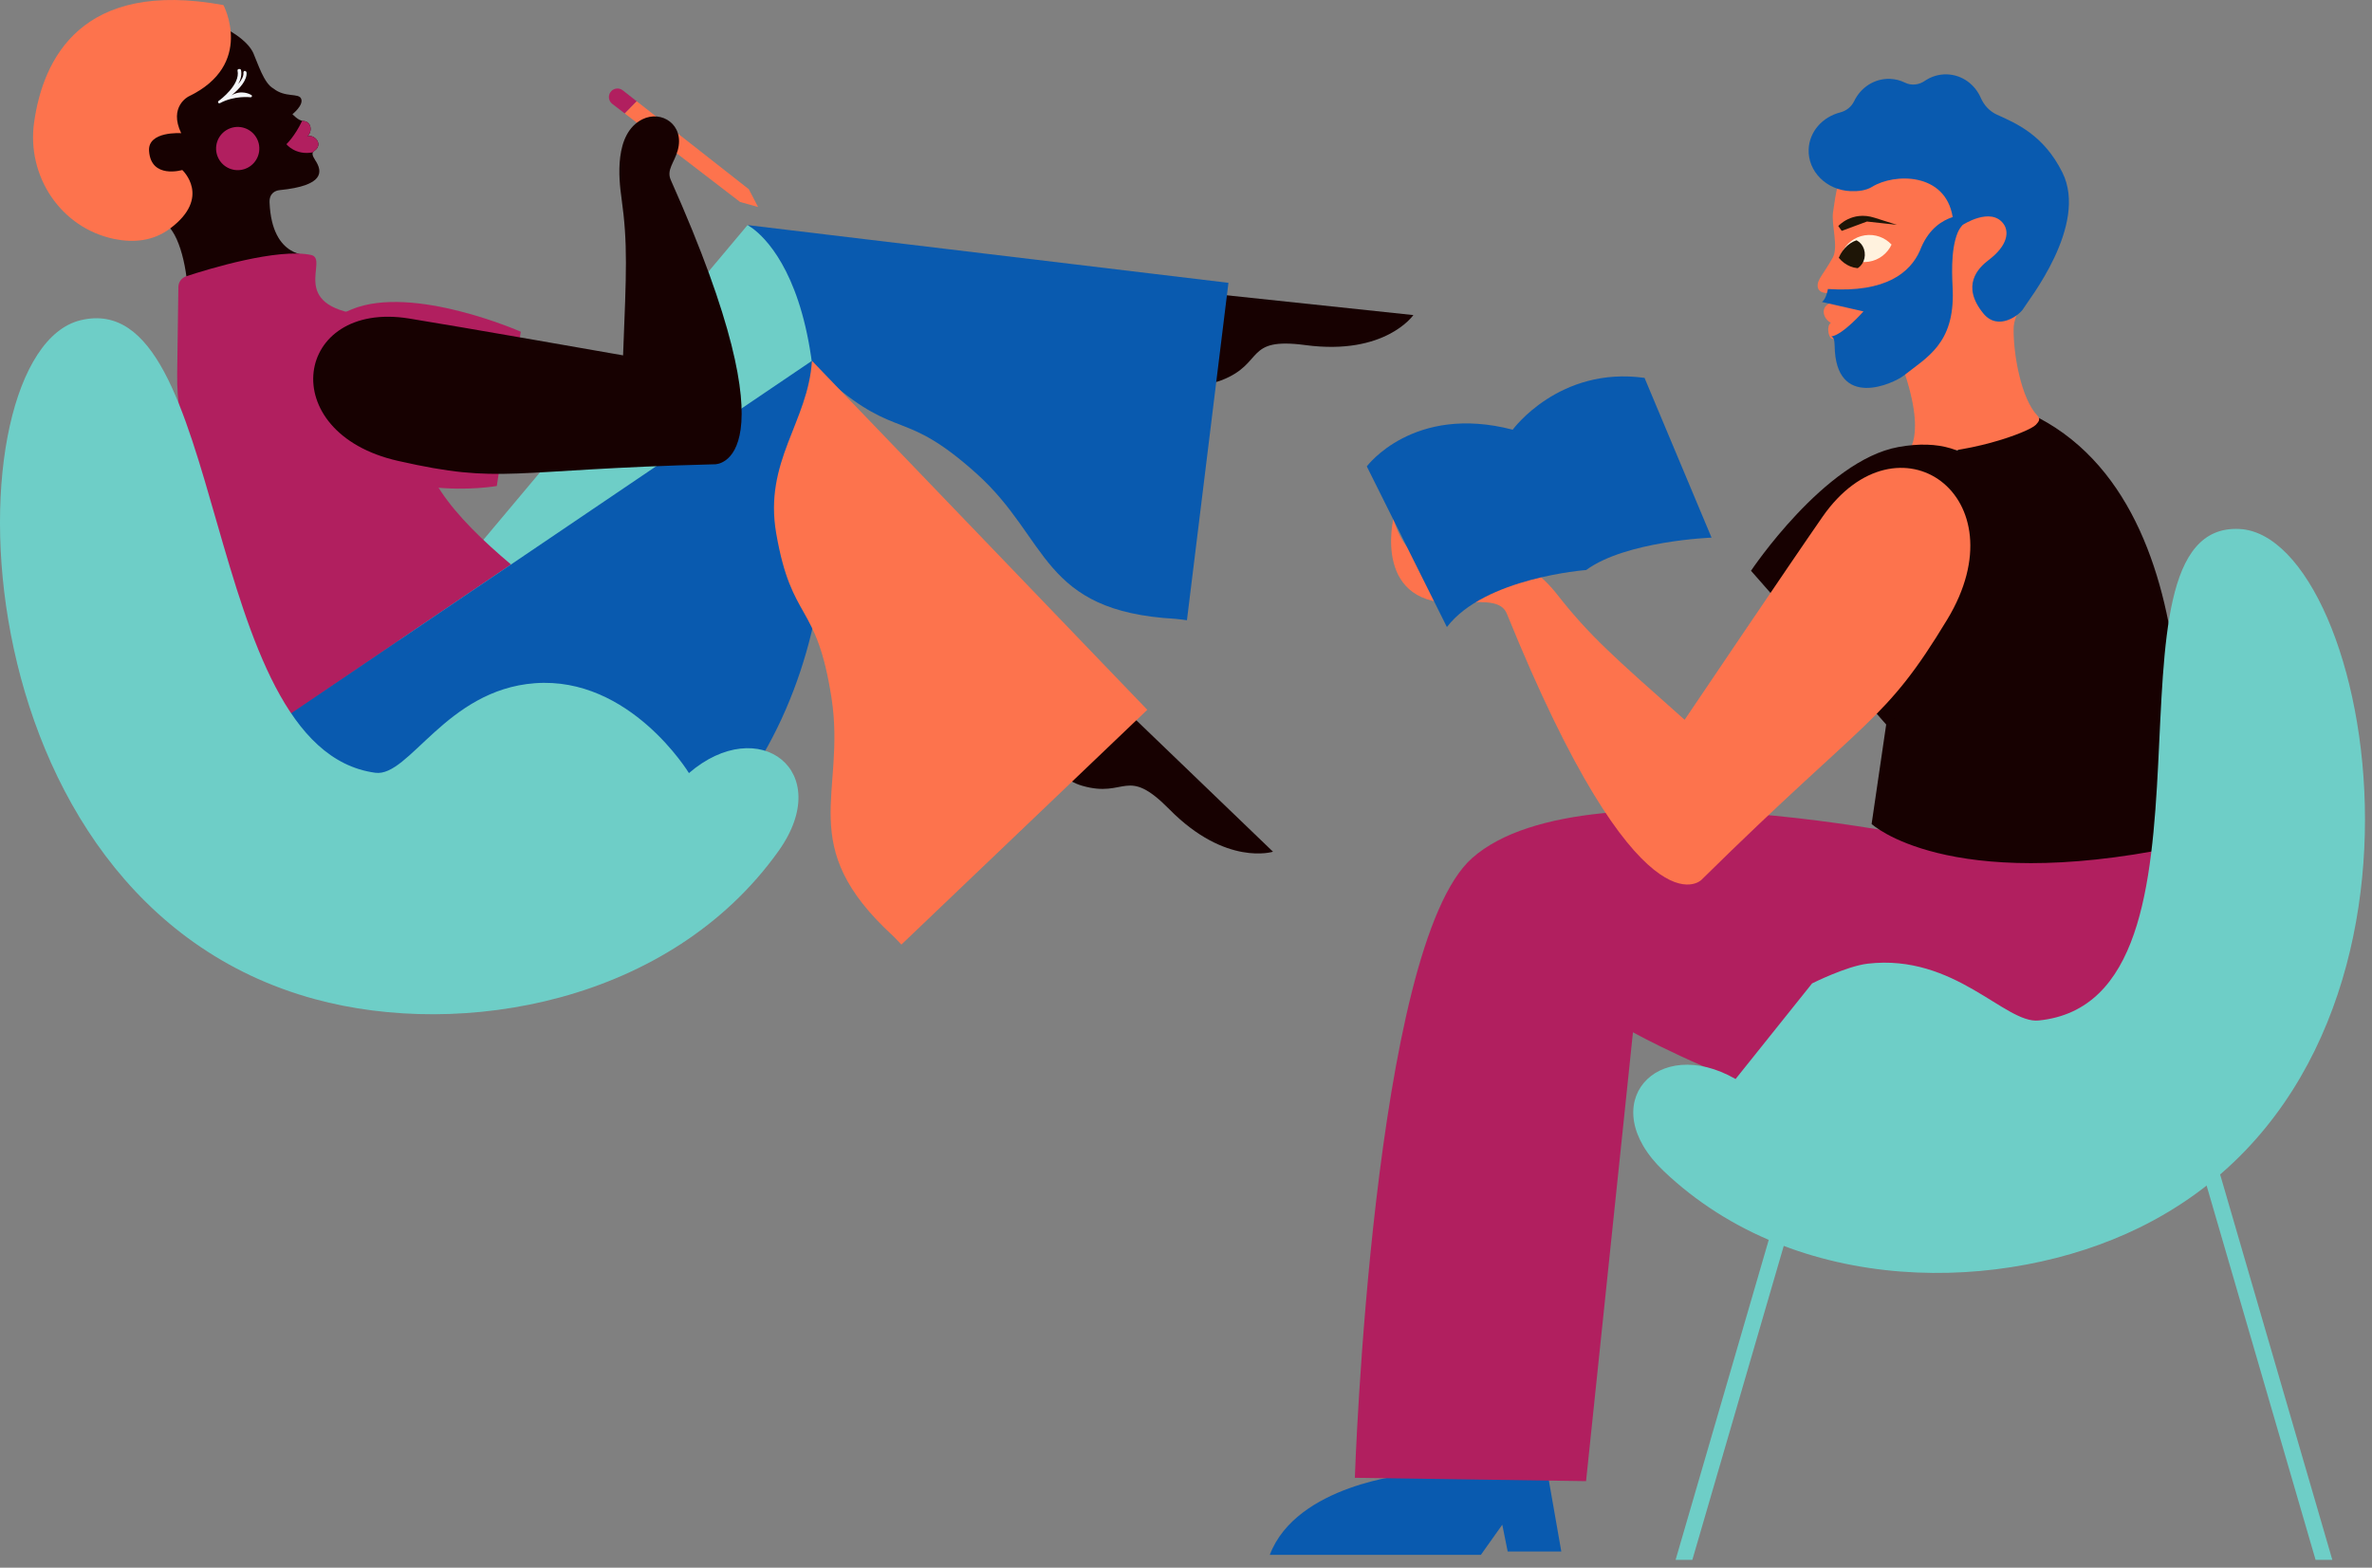 <?xml version="1.0" encoding="utf-8"?>
<svg width="298px" height="197px" viewBox="0 0 298 197" version="1.1" xmlns:xlink="http://www.w3.org/1999/xlink" xmlns="http://www.w3.org/2000/svg">
  <rect x="0" y="0" width="298" height="197" fill="#808080" stroke="none"/>
  <desc>Created with Lunacy</desc>
  <defs>
    <path d="M0 0L18.522 0L18.522 56.406L0 56.406L0 0Z" transform="translate(0.395 0.519)" id="path_1" />
    <path d="M2.704 0.051C1.476 0.273 0.49 1.182 0 2.381L0 2.381C0.79 3.348 1.972 3.864 3.202 3.642L3.202 3.642C4.431 3.419 5.417 2.511 5.907 1.312L5.907 1.312C5.239 0.495 4.292 0 3.273 0L3.273 0C3.086 0 2.896 0.017 2.704 0.051" id="path_2" />
    <clipPath id="mask_1">
      <use xlink:href="#path_1" />
    </clipPath>
    <clipPath id="mask_2">
      <use xlink:href="#path_2" />
    </clipPath>
  </defs>
  <g id="Group">
    <g id="Group">
      <g id="Group">
        <g id="Group">
          <g id="Group">
            <g id="Group">
              <g id="Group">
                <g id="Group">
                  <g id="Group-115">
                    <g id="Group-48">
                      <path d="M3.497 1.607L1.742 0.23C1.248 -0.158 0.529 -0.042 0.181 0.48C-0.133 0.951 -0.028 1.585 0.421 1.931L1.994 3.138L3.497 1.607Z" transform="translate(76.497 11.12)" id="Fill-1" fill="#B11F5F" stroke="none" />
                      <path d="M0 1.531L14.485 12.652L16.748 13.284L15.587 11.052L1.504 0L0 1.531Z" transform="translate(78.491 12.728)" id="Fill-3" fill="#FD734D" stroke="none" />
                      <path d="M0 15.848C0 15.848 9.614 14.266 10.865 20.863C11.214 22.701 11.214 26.635 15.264 27.812C20.811 29.424 20.766 25.236 26.23 30.777C33.329 37.977 39.244 36.103 39.244 36.103L1.71 0L0 15.848Z" transform="translate(120.687 70.926)" id="Fill-5" fill="#170101" stroke="none" />
                      <path d="M8.371 13.565C8.371 13.565 14.993 6.419 20.029 10.861C21.432 12.099 23.845 15.206 27.765 13.652C33.135 11.523 30.53 8.242 38.245 9.267C48.268 10.6 51.79 5.491 51.79 5.491L0 0L8.371 13.565Z" transform="translate(125.776 34.101)" id="Fill-7" fill="#170101" stroke="none" />
                      <path d="M55.17 49.654L60.385 7.252L0 0C4.508 6.266 3.297 13.609 10.272 19.634C18.948 27.126 19.556 22.99 28.724 31.212C37.892 39.434 36.796 48.532 53.707 49.475C54.076 49.495 55.17 49.654 55.17 49.654" transform="translate(93.948 28.288)" id="Fill-9" fill="#095AAF" stroke="none" />
                      <path d="M21.527 77.418C27.321 81.865 35.217 82.416 42.279 79.444C46.189 77.798 47.175 74.921 50.076 71.172C54.044 66.043 57.622 59.699 58.773 54.305C68.788 7.394 53.531 0 53.531 0L0 63.792L21.527 77.418Z" transform="translate(40.382 28.288)" id="Fill-11" fill="#6ECEC7" stroke="none" />
                      <path d="M17.124 42.755C16.602 42.624 14.539 37.842 14.631 37.34C15.125 34.709 14.409 29.361 12.828 27.007C12.314 26.216 11.445 25.71 10.657 25.264C9.101 25.204 4.54 22.148 3.279 20.988C1.916 19.731 0.987 18.046 0.437 16.315C-0.239 14.245 -0.058 11.981 0.487 9.931C0.92 8.343 1.574 6.791 2.611 5.492C4.021 3.647 6.295 2.107 8.46 1.129C10.207 0.318 12.121 -0.074 14.084 0.012C15.386 0.089 16.612 0.409 17.88 0.807C19.873 1.533 22.308 3.057 23.009 4.64C23.571 5.911 24.335 8.44 25.526 9.079C27.008 10.266 28.677 9.616 29.007 10.351C29.372 11.168 27.922 12.307 27.922 12.307C27.922 12.307 28.665 13.14 29.287 13.167C30.287 13.209 30.502 14.456 29.753 15.149C30.347 14.739 31.583 15.658 31.038 16.548C30.747 17.053 30.024 16.926 30.785 18.093C31.73 19.518 31.945 21.291 26.313 21.851C25.792 21.903 24.998 22.226 25.045 23.399C25.338 30.621 30.126 29.892 29.789 30.118C29.763 32.761 29.355 41.58 25.957 41.724C20.881 41.94 17.829 42.934 17.124 42.755" transform="translate(8.82 2.04)" id="Fill-13" fill="#170101" stroke="none" />
                      <path d="M0 2.941C0 2.941 1.042 1.984 1.98 0C2.029 0.011 2.078 0.026 2.127 0.028C3.126 0.071 3.342 1.317 2.593 2.01C3.186 1.6 4.423 2.519 3.878 3.409C3.725 3.675 3.455 3.767 3.341 3.962C1.14 4.391 0 2.941 0 2.941" transform="translate(35.981 15.179)" id="Fill-15" fill="#B11F5F" stroke="none" />
                      <path d="M0.268 3.892C0.917 5.244 2.539 5.814 3.892 5.166C5.244 4.517 5.815 2.894 5.166 1.542C4.517 0.189 2.894 -0.381 1.542 0.268C0.189 0.917 -0.381 2.539 0.268 3.892" transform="translate(27.147 15.949)" id="Fill-17" fill="#B11F5F" stroke="none" />
                      <path d="M0.022 4.236C0.015 4.226 0.014 4.215 0.01 4.205C0.007 4.197 0.003 4.189 0.001 4.181C-0.001 4.169 0.001 4.156 0.001 4.143C0.002 4.136 1.13514e-05 4.128 0.002 4.121C0.005 4.107 0.011 4.094 0.017 4.082C0.02 4.076 0.021 4.07 0.025 4.064C0.035 4.049 0.049 4.035 0.064 4.023C0.066 4.022 0.067 4.02 0.069 4.019L0.069 4.019L0.069 4.019C0.074 4.015 0.079 4.012 0.083 4.009C0.299 3.856 2.83 1.952 2.447 0.199C2.428 0.112 2.513 -0.023 2.691 0.003C2.779 0.016 2.864 0.04 2.883 0.127C3.016 0.733 2.844 1.339 2.538 1.894C2.991 1.375 3.233 0.856 3.187 0.454C3.176 0.365 3.256 0.249 3.343 0.239C3.432 0.229 3.567 0.333 3.577 0.421C3.687 1.384 2.706 2.493 1.688 3.314C2.945 2.557 4.058 3.203 4.118 3.235C4.219 3.287 4.27 3.327 4.259 3.416C4.252 3.472 4.216 3.518 4.168 3.541C4.141 3.554 4.11 3.559 4.078 3.555C4.058 3.553 2.071 3.305 0.237 4.295C0.236 4.295 0.236 4.295 0.236 4.295C0.233 4.296 0.231 4.297 0.23 4.298C0.159 4.332 0.072 4.311 0.026 4.244C0.026 4.243 0.026 4.241 0.025 4.24C0.024 4.238 0.022 4.238 0.022 4.236" transform="translate(27.393 8.668)" id="Fill-19" fill="#F4F6F9" stroke="none" />
                      <path d="M23.921 0.64C23.921 0.64 27.886 8.119 19.529 12.128C19.529 12.128 17.01 13.394 18.613 16.737C18.613 16.737 14.406 16.442 14.575 18.967C14.814 22.538 18.748 21.363 18.748 21.363C18.748 21.363 22.475 24.787 17.215 28.718C15.068 30.323 12.596 30.519 10.211 30.031C3.514 28.66 -0.822 22.161 0.131 15.391C1.265 7.332 6.139 -2.636 23.921 0.64" transform="translate(4.151 0)" id="Fill-21" fill="#FD734D" stroke="none" />
                      <path d="M12.792 58.924L1.618 25.463C0.501 22.117 -0.046 18.607 0.003 15.08L0.152 4.207C0.16 3.59 0.556 3.048 1.143 2.856C4.031 1.91 12.589 -0.693 16.808 0.174C19.208 0.668 13.724 6.536 23.39 7.723C27.997 8.289 32.794 14.467 31.016 20.329C29.087 26.694 34.949 33.185 41.943 39.075C35.922 43.152 17.048 55.928 12.792 58.924" transform="translate(22.256 31.859)" id="Fill-23" fill="#B11F5F" stroke="none" />
                      <path d="M0.264 0.263L0.264 0.263C0.264 0.263 0.264 0.264 0.264 0.264C0.264 0.264 0.264 0.263 0.264 0.263" transform="translate(45.834 24.778)" id="Fill-25" fill="#095AAF" stroke="none" />
                      <path d="M12.325 63.475C16.432 69.514 23.755 72.514 31.394 71.907C35.623 71.571 39.949 70.133 43.879 67.483C49.256 63.858 53.522 59.744 56.895 55.382C75.394 31.459 66.996 0 66.996 0L0 45.352L12.325 63.475Z" transform="translate(35.008 45.343)" id="Fill-27" fill="#095AAF" stroke="none" />
                      <path d="M16.003 73.367L46.9 43.86L4.77 0C4.289 7.704 -1.3 12.619 0.281 21.699C2.246 32.992 5.338 30.177 7.223 42.346C9.108 54.514 2.497 60.86 14.985 72.302C15.257 72.551 16.003 73.367 16.003 73.367" transform="translate(97.237 45.335)" id="Fill-29" fill="#FD734D" stroke="none" />
                      <path d="M10.096 0.255C-6.533 4.324 -6.372 73.067 39.562 85.562C58.009 90.581 84.162 86.072 97.799 66.963C104.999 56.873 95.328 49.592 86.553 57.156C86.553 57.156 79.153 44.962 67.187 45.863C56.03 46.702 51.408 57.692 47.151 57.115C24.906 54.105 28.8 -4.321 10.096 0.255" transform="translate(0 39.992)" id="Fill-31" fill="#6ECEC7" stroke="none" />
                      <path d="M13.05 0L17.423 11.366C17.423 11.366 3.368 12.628 0 21.468L26.521 21.468L29.211 17.679L29.888 21.047L36.624 21.047L33.677 4.209L13.05 0Z" transform="translate(159.525 173.916)" id="Fill-33" fill="#095AAF" stroke="none" />
                      <path d="M100.867 3.08L79.819 5.184C79.819 5.184 29.467 -7.023 14.733 6.026C2.223 17.106 0 83.9 0 83.9L29.047 84.321L34.94 27.915C34.94 27.915 71.142 48.121 93.29 38.018C111.223 29.837 108.024 10.657 100.867 3.08" transform="translate(170.213 101.802)" id="Fill-35" fill="#B11F5F" stroke="none" />
                      <g id="Group-39" transform="translate(274.099 139.09)">
                        <path d="M0 0L18.522 0L18.522 56.406L0 56.406L0 0Z" transform="translate(0.395 0.519)" id="Clip-38" fill="none" stroke="none" />
                        <g clip-path="url(#mask_1)">
                          <path d="M16.418 56.406L18.522 56.406L2.105 0L0 0L16.418 56.406Z" transform="translate(0.395 0.519)" id="Fill-37" fill="#6ECEC7" stroke="none" />
                        </g>
                      </g>
                      <path d="M16.418 0L18.522 0L2.105 56.406L0 56.406L16.418 0Z" transform="translate(210.508 139.609)" id="Fill-40" fill="#6ECEC7" stroke="none" />
                      <path d="M38.051 55.03C38.051 55.03 44.529 10.517 18.66 0L6.46 8.01L0 52.115C0 52.115 9.41 60.863 38.051 55.03" transform="translate(235.135 51.429)" id="Fill-42" fill="#170101" stroke="none" />
                      <path d="M27.427 39.032C27.834 38.593 28.006 38.306 27.616 37.894C25.558 35.746 24.581 30.141 24.624 26.989C24.622 25.94 25.124 24.942 25.586 24.047C26.174 22.891 26.765 21.784 27.456 20.667C28.45 19.072 29.389 17.432 29.859 15.587C30.364 13.589 30.206 11.456 29.667 9.51C29.039 7.172 27.495 5.175 25.742 3.597C24.375 2.381 22.824 1.333 21.069 0.754C18.636 -0.108 15.583 -0.16 12.974 0.243C10.855 0.55 8.834 1.346 7.059 2.618C5.894 3.481 4.947 4.523 4.008 5.664C2.593 7.55 2.268 10.013 1.933 12.354C1.713 13.883 2.634 16.69 1.913 18.009C0.764 20.091 -0.125 20.837 0.014 21.721C0.17 22.703 1.644 22.469 1.644 22.469C1.644 22.469 1.976 23.546 1.361 23.865C0.43 24.349 0.637 25.659 1.664 26.228C1.12 26.591 1.328 27.901 1.708 28.177C2.286 28.47 2.491 28.046 2.492 29.595C2.477 31.495 3.354 33.276 8.937 30.378C9.454 30.11 9.912 29.703 10.367 30.926C14.164 41.131 10.922 42.574 11.372 42.58C18.483 42.965 26.568 39.965 27.427 39.032" transform="translate(228.352 14.34)" id="Fill-44" fill="#FD734D" stroke="none" />
                      <path d="M3.376 3.359C4.672 3.154 5.71 2.316 6.227 1.211C5.394 0.318 4.147 -0.158 2.851 0.047C1.555 0.252 0.517 1.09 0 2.196C0.833 3.089 2.079 3.564 3.376 3.359" transform="translate(231.416 29.525)" id="Fill-46" fill="#FFF2DE" stroke="none" />
                    </g>
                    <g id="Group-51" transform="translate(231.012 30.015)">
                      <path d="M2.704 0.051C1.476 0.273 0.49 1.182 0 2.381L0 2.381C0.79 3.348 1.972 3.864 3.202 3.642L3.202 3.642C4.431 3.419 5.417 2.511 5.907 1.312L5.907 1.312C5.239 0.495 4.292 0 3.273 0L3.273 0C3.086 0 2.896 0.017 2.704 0.051" id="Clip-50" fill="none" stroke="none" />
                      <g clip-path="url(#mask_2)">
                        <path d="M3.373 1.636C3.519 2.694 2.888 3.687 1.962 3.854C1.037 4.021 0.168 3.3 0.021 2.242C-0.125 1.185 0.507 0.192 1.432 0.024C2.357 -0.143 3.226 0.578 3.373 1.636" transform="translate(-0.122 0.034)" id="Fill-49" fill="#1E1506" stroke="none" />
                      </g>
                    </g>
                  </g>
                  <path d="M6.709 0.91C14.415 -2.223 27.909 3.739 27.909 3.739L24.894 23.125C24.894 23.125 10.473 25.709 2.966 16.501C-1.055 11.569 -2.015 4.457 6.709 0.91" transform="translate(37.518 37.946)" id="Fill-66" fill="#B11F5F" stroke="none" />
                </g>
                <path d="M45.793 4.277C45.357 5.84 44.355 6.717 44.927 7.999C60.913 43.842 50.489 43.715 50.489 43.715C24.217 44.381 23.864 46.282 10.644 43.288C-5.011 39.741 -2.418 23.075 12.035 25.396C18.165 26.381 38.93 30.029 38.93 30.029C39.348 19.509 39.535 16.001 38.724 10.216C38.397 7.887 37.768 2.156 41.352 0.366C43.761 -0.837 46.696 1.043 45.793 4.277" transform="translate(39.349 14.626)" id="Fill-64" fill="#170101" stroke="none" />
              </g>
              <path d="M18.507 0.304C9.254 1.985 0 15.851 0 15.851L16.989 35.179C16.989 35.179 29.975 26.244 31.546 12.909C32.387 5.767 28.984 -1.599 18.507 0.304" transform="translate(219.983 55.872)" id="Fill-60" fill="#170101" stroke="none" />
            </g>
            <path d="M76.155 0.011C92.979 0.851 105.597 67.24 63.537 87.829C46.645 96.097 20.537 96.6 3.81 80.686C-5.022 72.282 2.969 63.458 12.854 69.131C12.854 69.131 22.466 57.117 22.466 57.117C22.466 57.117 26.783 54.944 29.468 54.634C40.403 53.374 46.713 62.198 50.919 61.777C76.261 59.246 57.232 -0.934 76.155 0.011" transform="translate(205.191 66.46)" id="Fill-62" fill="#6ECEC7" stroke="none" />
          </g>
          <path d="M54.202 6.15C50.196 11.908 36.88 31.658 36.88 31.658C27.979 23.746 24.974 21.146 20.896 15.949C19.253 13.855 15.02 9.293 8.993 11.479C1.833 14.075 0.302 6.339 0.302 6.339C0.302 6.339 -2.479 17.713 8.845 16.955C12.321 16.723 13.956 16.876 14.553 18.348C31.224 59.465 38.967 51.794 38.967 51.794C60.118 30.949 61.945 32.154 69.874 19.052C79.264 3.538 63.647 -7.427 54.202 6.15" transform="translate(174.765 58.792)" id="Fill-58" fill="#FD734D" stroke="none" />
        </g>
        <path d="M31.881 12.333C29.537 7.617 26.087 6.16 23.674 5.073C22.744 4.654 22.033 3.886 21.627 2.951C20.896 1.271 19.304 0.076 17.413 0.003C16.369 -0.037 15.39 0.273 14.578 0.83C13.841 1.336 12.906 1.436 12.104 1.042C11.535 0.762 10.905 0.594 10.236 0.569C8.278 0.494 6.549 1.643 5.723 3.36C5.38 4.074 4.74 4.586 3.971 4.782C1.752 5.351 0.089 7.185 0.004 9.426C-0.104 12.209 2.256 14.559 5.273 14.675C6.25 14.712 7.224 14.598 7.986 14.127C10.739 12.424 17.184 12.273 18.098 17.931C16.74 18.39 15.198 19.351 14.156 21.719C14.101 21.866 14.041 22.013 13.976 22.16C13.971 22.173 13.965 22.185 13.96 22.197L13.96 22.197C12.77 24.832 9.813 27.468 2.421 26.976C2.421 26.976 2.236 28.2 1.673 28.602L6.891 29.787C6.891 29.787 4.335 32.704 2.862 32.937L2.867 32.967C3.105 33.048 3.258 33.28 3.269 34.088C3.374 42.257 10.712 38.834 11.961 37.845C14.863 35.546 18.322 33.841 18.105 27.186C18.057 25.741 17.773 22.225 18.716 19.913C18.871 19.535 19.091 19.198 19.361 18.914C19.361 18.914 22.877 16.612 24.477 18.776C25.209 19.765 25.036 21.501 22.619 23.33C21.274 24.347 19.127 26.56 21.94 30.032C23.81 32.342 26.563 30.21 27.016 29.386C27.468 28.562 35.191 18.991 31.881 12.333" transform="translate(227.222 9.343)" id="Fill-56" fill="#095AAF" stroke="none" />
      </g>
      <path d="M0 1.287C0 1.287 1.705 -0.659 4.532 0.235L7.36 1.13L3.602 0.717L0.431 1.89L0 1.287Z" transform="translate(230.949 27.121)" id="Fill-52" fill="#1E1506" stroke="none" />
    </g>
    <path d="M0 11.308C0 11.308 5.838 3.441 18.33 6.696C18.33 6.696 24.168 -1.307 34.895 0.185L43.313 20.26C43.313 20.26 32.572 20.662 27.563 24.329C27.563 24.329 14.8 25.279 10.065 31.498L0 11.308Z" transform="translate(171.713 47.3)" id="Fill-100" fill="#095AAF" stroke="none" />
  </g>
</svg>
